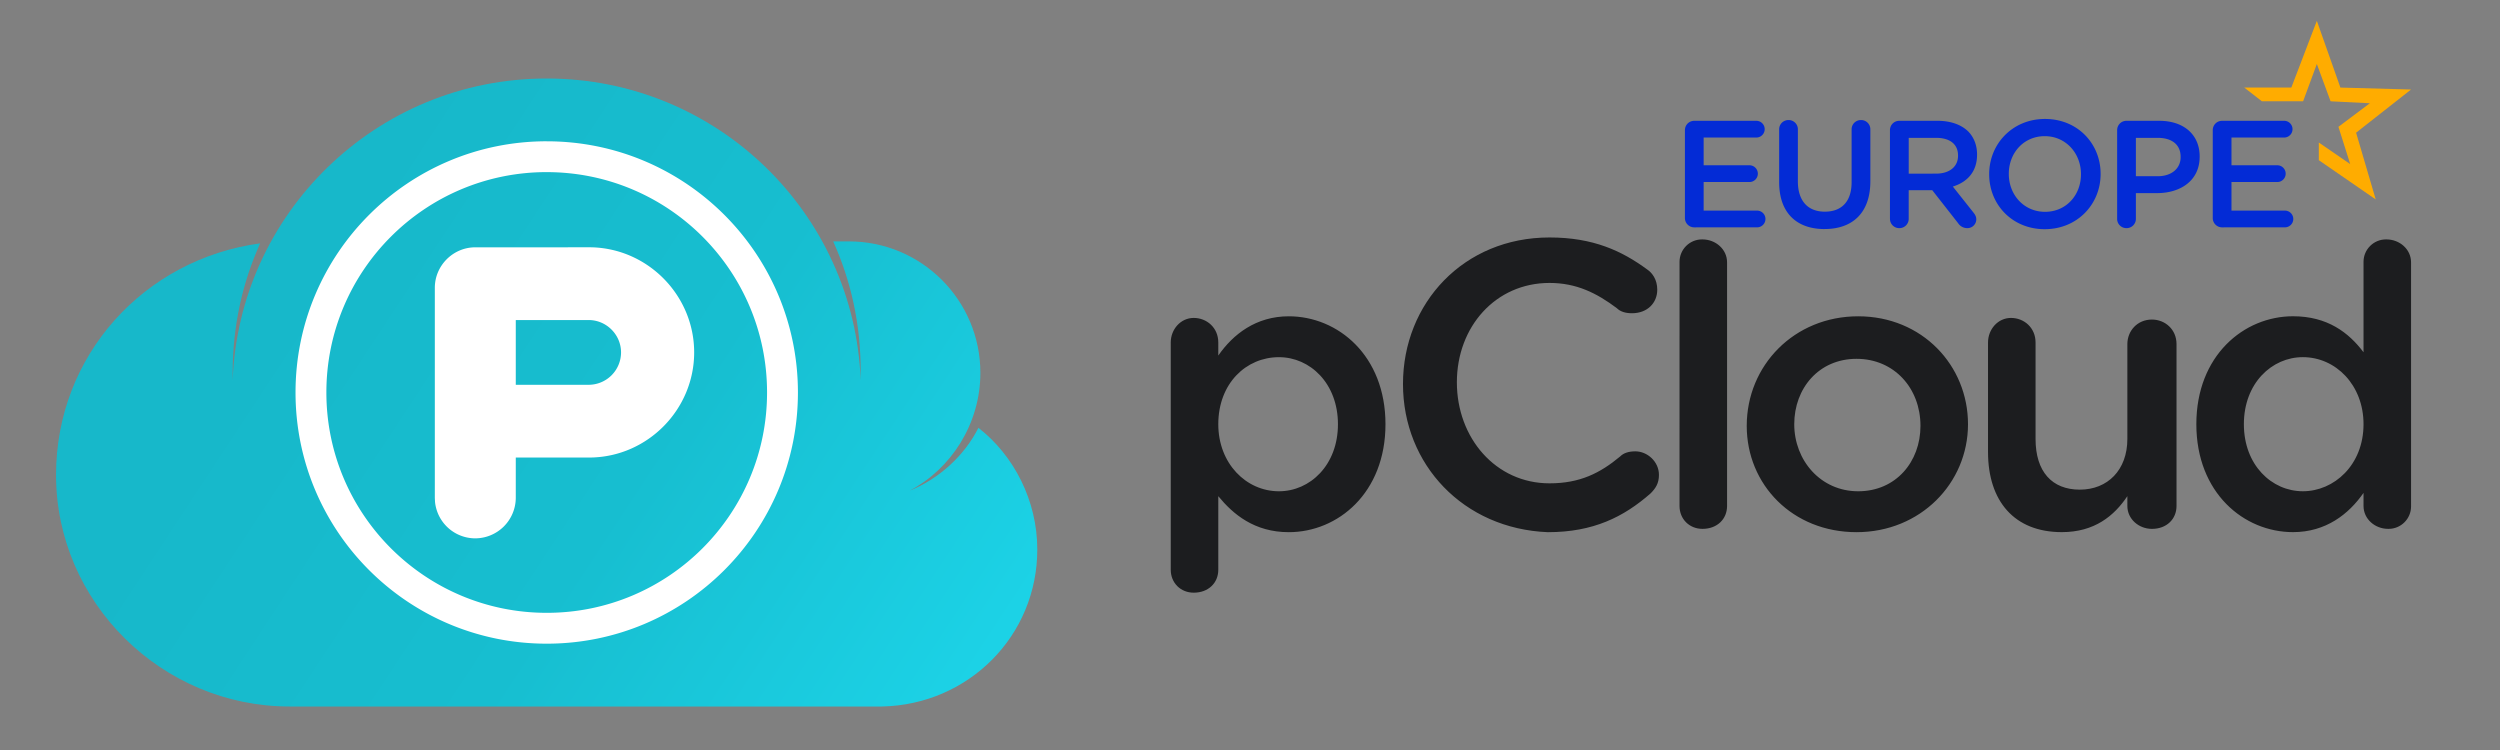 <svg xmlns="http://www.w3.org/2000/svg" xml:space="preserve" style="fill-rule:evenodd;clip-rule:evenodd;stroke-linejoin:round;stroke-miterlimit:2" viewBox="0 0 120 36"><rect x="0" y="0" width="120" height="36" fill="#808080" stroke="none"/><path d="m111.5 3.4.9.7h2.1l.7-1.9.7 1.9 2 .1-1.6 1.2.6 1.9-1.6-1.1v.9l2.9 2-1-3.4 2.8-2.2-3.6-.1-1.2-3.4-1.3 3.4z" style="fill:#ffac00;fill-rule:nonzero" transform="translate(2.69 1)scale(.942)"/><path d="M110.376 10.524h-.007a.475.475 0 0 1-.473-.473V5.574c0-.27.209-.48.48-.48h3.158a.426.426 0 1 1 0 .853h-2.684V7.36h2.335a.426.426 0 1 1 0 .854h-2.335V9.67h2.723a.426.426 0 1 1 0 .853zm-5.352-.434V5.575c0-.272.21-.481.481-.481h1.661c1.272 0 2.063.721 2.063 1.815v.016c0 1.218-.977 1.854-2.172 1.854h-1.078v1.314c0 .258-.212.47-.47.47h-.015a.47.47 0 0 1-.47-.47zm.955-2.172h1.109c.721 0 1.171-.404 1.171-.97v-.016c0-.636-.457-.97-1.171-.97h-1.109zm-4.643 2.699c-1.668 0-2.832-1.265-2.832-2.793v-.016C98.504 6.28 99.684 5 101.35 5s2.832 1.265 2.832 2.793v.015c0 1.529-1.18 2.809-2.847 2.809m.015-.885c1.078 0 1.831-.853 1.831-1.908v-.016c0-1.055-.768-1.931-1.846-1.931s-1.831.86-1.831 1.916v.015c0 1.055.768 1.924 1.846 1.924m-7.902.358V5.575c0-.272.21-.481.481-.481h1.94c.682 0 1.218.201 1.567.543.287.295.45.698.45 1.171v.016c0 .869-.504 1.396-1.234 1.621l1.04 1.311c.093.116.155.217.155.365a.45.45 0 0 1-.45.442h-.008a.55.55 0 0 1-.465-.248l-1.32-1.684h-1.201v1.462c0 .258-.212.47-.47.47h-.014a.47.47 0 0 1-.47-.47v-.003m.955-2.304H95.8c.683 0 1.117-.357 1.117-.908v-.016c0-.581-.419-.9-1.125-.9h-1.388zm-4.29 2.824c-1.412 0-2.312-.815-2.312-2.39V5.528c0-.264.21-.473.48-.473h.004c.258 0 .47.212.47.47V8.18c0 1.009.52 1.544 1.373 1.544.846 0 1.365-.504 1.365-1.505V5.528c0-.264.21-.473.481-.473h.004c.258 0 .47.212.47.47v2.648c0 1.622-.916 2.436-2.335 2.436m-6.633-.085h-.007A.476.476 0 0 1 83 10.05V5.574c0-.27.21-.48.481-.48h3.157a.426.426 0 1 1 0 .853h-2.684V7.36h2.335a.426.426 0 1 1 0 .854h-2.335V9.67h2.723a.426.426 0 1 1 0 .853z" style="fill:#032bd6;fill-rule:nonzero" transform="translate(2.69 1)scale(.942)"/><path d="M50 28c0-2.5-1.2-4.8-3-6.2-.7 1.4-2 2.6-3.5 3.2 2.1-1.1 3.6-3.4 3.6-6 0-3.7-3-6.7-6.7-6.7h-.8c.9 2 1.4 4.2 1.4 6.6v.5C40.7 10.9 33.7 4 25 4S9.3 10.9 9 19.4V19c0-2.4.5-4.6 1.4-6.6C4.5 13.2 0 18.1 0 24.2 0 30.7 5.4 36 11.9 36h30.2c4.4-.1 7.9-3.6 7.9-8" style="fill:url(#a);fill-rule:nonzero" transform="translate(2.69)scale(.942)"/><path d="M25.003 7.2c7.07 0 12.8 5.73 12.8 12.799 0 7.07-5.73 12.8-12.8 12.8s-12.8-5.73-12.8-12.8 5.73-12.8 12.8-12.8m0 1.571c-6.2 0-11.228 5.027-11.228 11.228s5.027 11.228 11.228 11.229S36.23 26.2 36.23 19.999 31.204 8.771 25.003 8.771m2.26 3.83c2.899.056 5.253 2.456 5.253 5.356s-2.354 5.3-5.253 5.356h-3.837v2.058a2.074 2.074 0 0 1-2.064 2.061 2.064 2.064 0 0 1-2.051-1.857l-.01-.199V14.665c0-1.132.931-2.063 2.063-2.063zm-3.837 7.006h3.714a1.653 1.653 0 0 0 1.65-1.649c0-.905-.745-1.65-1.65-1.65h-3.714z" style="fill:#fff;fill-rule:nonzero" transform="translate(2.69)scale(.942)"/><path d="M56.8 17.45c0-.666.502-1.25 1.17-1.25s1.253.5 1.253 1.25v.667c.752-1.083 1.92-2 3.591-2 2.506 0 4.928 2 4.928 5.5s-2.422 5.5-4.928 5.5c-1.754 0-2.84-.917-3.591-1.834v3.75c0 .667-.501 1.167-1.253 1.167-.668 0-1.17-.5-1.17-1.167zm8.52 4.167c0-2.083-1.42-3.417-3.007-3.417-1.67 0-3.09 1.334-3.09 3.417 0 2 1.42 3.416 3.09 3.416 1.587 0 3.007-1.333 3.007-3.416m3.314-2.052c0-4.119 3.09-7.465 7.466-7.465 2.23 0 3.69.686 4.977 1.63.257.172.514.515.514 1.03 0 .686-.514 1.201-1.287 1.201q-.514 0-.772-.257c-1.03-.773-2.06-1.287-3.432-1.287-2.746 0-4.72 2.23-4.72 5.063 0 2.831 1.974 5.148 4.72 5.148 1.544 0 2.574-.515 3.604-1.373q.257-.257.772-.257c.6 0 1.201.515 1.201 1.201 0 .43-.171.687-.429.944-1.373 1.202-2.917 1.974-5.234 1.974-4.29-.172-7.38-3.433-7.38-7.552m14.092-6.199v-.027c0-.626.514-1.14 1.14-1.14h.029c.668 0 1.253.5 1.253 1.167v12.416c0 .666-.501 1.166-1.253 1.166-.668 0-1.17-.5-1.17-1.166zM86.15 21.7c0-3.083 2.421-5.583 5.679-5.583 3.257 0 5.596 2.5 5.596 5.5s-2.422 5.5-5.68 5.5S86.15 24.7 86.15 21.7m8.853 0c0-1.916-1.337-3.416-3.258-3.416-1.92 0-3.174 1.5-3.174 3.333s1.337 3.416 3.258 3.416c1.92 0 3.174-1.5 3.174-3.333m13.047 4.082c0 .667-.501 1.167-1.253 1.167-.668 0-1.252-.5-1.252-1.167v-.5c-.669 1-1.671 1.833-3.341 1.833-2.422 0-3.759-1.583-3.759-4.083V17.45c0-.667.501-1.25 1.17-1.25s1.252.5 1.252 1.25v4.917c0 1.666.836 2.583 2.255 2.583s2.423-1 2.423-2.583v-4.834c0-.666.501-1.25 1.252-1.25.669 0 1.253.5 1.253 1.25zm11.951 0v.026c0 .626-.514 1.14-1.14 1.14h-.03c-.668 0-1.252-.5-1.252-1.166v-.667c-.752 1.084-1.921 2-3.592 2-2.505 0-4.927-2-4.927-5.5s2.422-5.5 4.927-5.5c1.754 0 2.84.834 3.592 1.834v-4.61c0-.626.514-1.14 1.14-1.14h.029c.668 0 1.253.5 1.253 1.167zm-8.519-4.167c0 2.084 1.42 3.417 3.006 3.417 1.587 0 3.091-1.333 3.091-3.417 0-2-1.42-3.416-3.091-3.416-1.586 0-3.006 1.333-3.006 3.416" style="fill:#1c1d1f;fill-rule:nonzero" transform="translate(2.69)scale(.942)"/><defs><linearGradient id="a" x1="0" x2="1" y1="0" y2="0" gradientTransform="rotate(33.292 -9.224 30.083)scale(40.076)" gradientUnits="userSpaceOnUse"><stop offset="0" style="stop-color:#17b8ca;stop-opacity:1"/><stop offset=".5" style="stop-color:#17bed0;stop-opacity:1"/><stop offset="1" style="stop-color:#1cd2e6;stop-opacity:1"/></linearGradient></defs></svg>